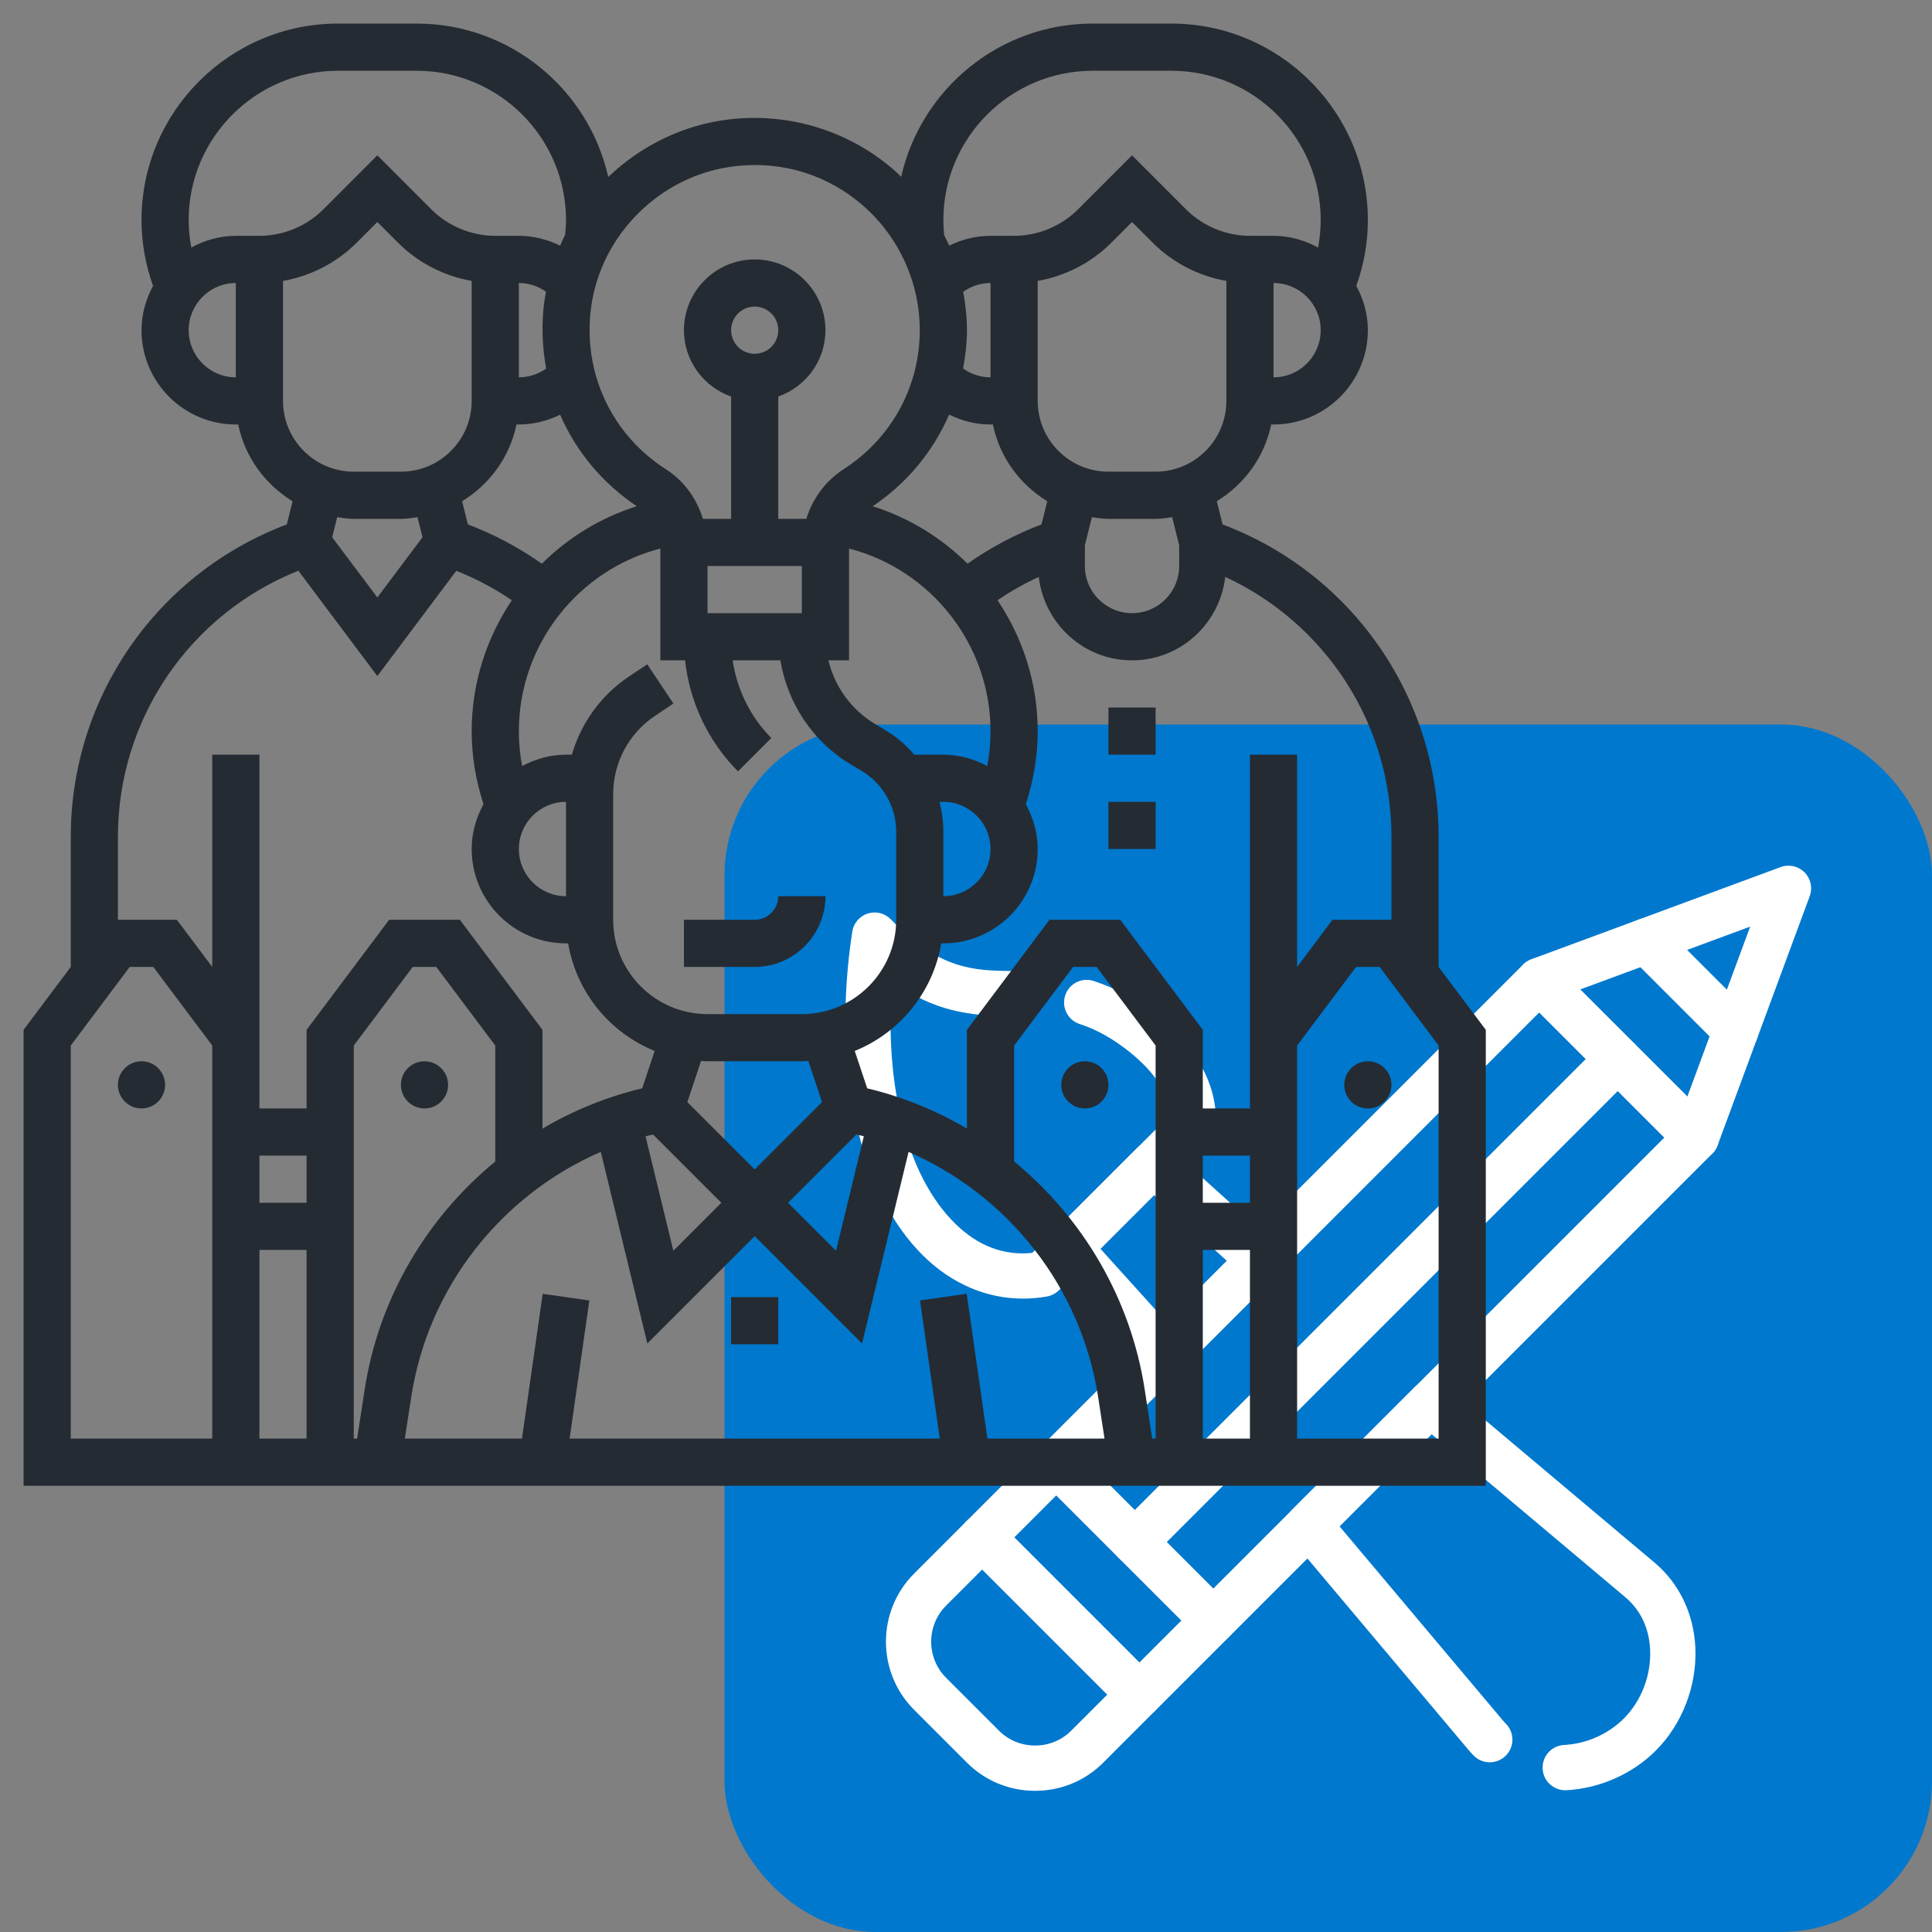 <svg width="64" height="64" viewBox="0 0 64 64" fill="none" xmlns="http://www.w3.org/2000/svg">
<rect x="0" y="0" width="64" height="64" fill="#808080" stroke="none"/>
<g clip-path="url(#clip0_52_3692)">
<rect x="24" y="24" width="40" height="40" rx="5" fill="#0078CD"/>
<g clip-path="url(#clip1_52_3692)">
<path fill-rule="evenodd" clip-rule="evenodd" d="M33.889 43.018C32.685 43.018 31.537 42.533 30.595 41.609C28.447 39.506 27.542 35.389 28.232 30.864C28.275 30.581 28.474 30.348 28.747 30.261C29.02 30.175 29.317 30.252 29.515 30.458C31.114 32.131 32.278 32.149 33.51 32.167C33.924 32.174 34.254 32.514 34.248 32.929C34.242 33.343 33.904 33.666 33.487 33.667C32.174 33.647 30.944 33.529 29.552 32.497C29.284 35.97 30.048 38.974 31.645 40.537C32.4 41.277 33.255 41.601 34.196 41.503L38.772 36.927C38.705 36.21 38.249 35.511 37.415 34.845C36.864 34.405 36.324 34.103 35.766 33.922C35.372 33.794 35.157 33.371 35.285 32.977C35.412 32.583 35.835 32.367 36.229 32.496C36.962 32.733 37.656 33.118 38.35 33.673C39.666 34.723 40.333 35.965 40.277 37.263C40.269 37.45 40.191 37.628 40.058 37.761L35.079 42.741C34.97 42.85 34.83 42.923 34.677 42.949C34.413 42.995 34.15 43.018 33.889 43.018Z" fill="white"/>
<path fill-rule="evenodd" clip-rule="evenodd" d="M51.85 59.304C51.454 59.304 51.123 58.994 51.102 58.594C51.08 58.18 51.397 57.827 51.811 57.805C52.552 57.766 53.274 57.446 53.791 56.929C54.373 56.347 54.699 55.497 54.663 54.656C54.642 54.157 54.482 53.448 53.839 52.908L47.423 47.509L44.372 50.56L49.771 56.976C49.808 57.021 49.848 57.063 49.887 57.104C50.177 57.401 50.171 57.875 49.874 58.165C49.579 58.454 49.104 58.449 48.814 58.152C48.748 58.084 48.684 58.015 48.623 57.941L42.782 50.999C42.531 50.702 42.55 50.261 42.825 49.986L46.849 45.962C47.124 45.687 47.564 45.668 47.862 45.918L54.805 51.76C55.631 52.456 56.113 53.461 56.161 54.591C56.215 55.845 55.726 57.115 54.852 57.989C54.076 58.765 52.997 59.244 51.891 59.303C51.877 59.304 51.863 59.304 51.85 59.304ZM38.604 45.619C38.598 45.619 38.591 45.619 38.585 45.619C38.379 45.614 38.185 45.524 38.047 45.372L34.862 41.843C34.594 41.547 34.606 41.093 34.888 40.81L37.673 38.025C37.956 37.743 38.41 37.731 38.706 37.999L42.234 41.184C42.387 41.322 42.476 41.516 42.482 41.722C42.487 41.927 42.408 42.126 42.262 42.271L39.134 45.399C38.993 45.54 38.802 45.619 38.604 45.619ZM36.453 41.367L38.632 43.781L40.644 41.769L38.23 39.59L36.453 41.367Z" fill="white"/>
<path fill-rule="evenodd" clip-rule="evenodd" d="M37.742 56.884C37.55 56.884 37.358 56.811 37.212 56.665L32.007 51.461C31.867 51.32 31.788 51.129 31.788 50.93C31.788 50.731 31.867 50.541 32.007 50.4L50.459 31.949C50.74 31.668 51.238 31.668 51.519 31.949L56.723 37.153C57.016 37.446 57.016 37.921 56.723 38.214L38.272 56.665C38.126 56.811 37.934 56.884 37.742 56.884ZM33.598 50.93L37.742 55.074L55.133 37.683L50.989 33.539L33.598 50.93Z" fill="white"/>
<path fill-rule="evenodd" clip-rule="evenodd" d="M56.193 38.433C55.996 38.433 55.805 38.356 55.663 38.214L50.459 33.01C50.278 32.829 50.202 32.568 50.257 32.319C50.311 32.069 50.49 31.864 50.729 31.776L58.986 28.723C59.262 28.621 59.569 28.69 59.776 28.896C59.983 29.103 60.051 29.412 59.949 29.687L56.897 37.943C56.808 38.183 56.603 38.361 56.353 38.416C56.3 38.428 56.247 38.433 56.193 38.433ZM52.347 32.777L55.896 36.325L57.977 30.695L52.347 32.777Z" fill="white"/>
<path fill-rule="evenodd" clip-rule="evenodd" d="M57.503 34.892C57.311 34.892 57.119 34.819 56.972 34.672L54 31.7C53.707 31.407 53.707 30.933 54 30.64C54.292 30.347 54.767 30.347 55.06 30.64L58.033 33.612C58.326 33.905 58.326 34.38 58.033 34.672C57.887 34.819 57.695 34.892 57.503 34.892Z" fill="white"/>
<path fill-rule="evenodd" clip-rule="evenodd" d="M40.194 54.433C40.002 54.433 39.81 54.36 39.663 54.213L34.459 49.009C34.166 48.716 34.166 48.241 34.459 47.949C34.752 47.656 35.227 47.656 35.52 47.949L40.724 53.153C41.017 53.445 41.017 53.92 40.724 54.213C40.578 54.36 40.385 54.433 40.194 54.433Z" fill="white"/>
<path fill-rule="evenodd" clip-rule="evenodd" d="M34.289 59.323C33.435 59.323 32.633 58.992 32.032 58.391L30.281 56.64C29.037 55.396 29.037 53.371 30.281 52.127L32.007 50.4C32.3 50.107 32.775 50.107 33.068 50.4L38.272 55.604C38.413 55.745 38.492 55.935 38.492 56.134C38.492 56.333 38.413 56.524 38.272 56.664L36.546 58.391C35.945 58.992 35.144 59.323 34.289 59.323ZM32.538 51.991L31.341 53.187C30.682 53.847 30.682 54.92 31.341 55.58L33.093 57.331C33.411 57.649 33.836 57.823 34.289 57.823C34.743 57.823 35.168 57.649 35.485 57.331L36.682 56.135L32.538 51.991Z" fill="white"/>
<path fill-rule="evenodd" clip-rule="evenodd" d="M37.591 51.831C37.4 51.831 37.208 51.758 37.061 51.611C36.768 51.318 36.768 50.843 37.061 50.551L53.061 34.551C53.354 34.258 53.828 34.258 54.121 34.551C54.414 34.844 54.414 35.319 54.121 35.611L38.122 51.611C37.975 51.758 37.783 51.831 37.591 51.831Z" fill="white"/>
</g>
<g clip-path="url(#clip2_52_3692)">
<path d="M47.656 27.724C47.656 23.099 44.798 18.993 40.5 17.373L40.308 16.604C41.217 16.047 41.889 15.14 42.109 14.062H42.188C43.911 14.062 45.312 12.661 45.312 10.938C45.312 10.404 45.166 9.909 44.929 9.469C45.179 8.769 45.312 8.04 45.312 7.291C45.312 3.702 42.392 0.781 38.802 0.781H36.198C33.101 0.781 30.506 2.957 29.852 5.859C29.794 5.805 29.742 5.745 29.683 5.692C28.192 4.359 26.191 3.724 24.184 3.952C22.638 4.127 21.233 4.827 20.149 5.862C19.496 2.959 16.901 0.781 13.802 0.781H11.198C7.608 0.781 4.688 3.702 4.688 7.291C4.688 8.04 4.821 8.77 5.07 9.47C4.834 9.909 4.688 10.404 4.688 10.938C4.688 12.661 6.089 14.062 7.812 14.062H7.891C8.111 15.141 8.783 16.048 9.692 16.605L9.5 17.373C5.202 18.994 2.344 23.099 2.344 27.724V32.031L0.781 34.115V49.219H49.219V34.115L47.656 32.031V27.724ZM46.094 27.724V30.469H44.141L42.969 32.031V25H41.406V34.115V34.375V36.719H39.844V34.115L37.109 30.469H34.766L32.031 34.115V37.386C31.015 36.789 29.905 36.334 28.727 36.052L28.314 34.814C29.8 34.213 30.906 32.873 31.18 31.25H31.25C32.973 31.25 34.375 29.848 34.375 28.125C34.375 27.584 34.224 27.083 33.982 26.639C34.237 25.856 34.375 25.045 34.375 24.219C34.375 22.627 33.883 21.134 33.045 19.884C33.478 19.587 33.935 19.331 34.411 19.111C34.593 20.663 35.9 21.875 37.5 21.875C39.1 21.875 40.407 20.663 40.588 19.111C43.919 20.653 46.094 23.989 46.094 27.724ZM32.023 42.858L30.477 43.079L31.131 47.656H18.869L19.523 43.08L17.977 42.859L17.291 47.656H13.41L13.623 46.274C14.183 42.634 16.607 39.588 19.902 38.157L21.444 44.504L25 40.948L28.556 44.505L30.098 38.158C33.393 39.589 35.817 42.635 36.377 46.275L36.589 47.656H32.709L32.023 42.858ZM8.594 38.281H10.156V39.844H8.594V38.281ZM16.406 38.477C14.131 40.344 12.544 43.013 12.079 46.037L11.83 47.656H11.719V34.635L13.672 32.031H14.453L16.406 34.635V38.477ZM21.441 22.006L20.837 22.409C19.905 23.031 19.248 23.954 18.944 25H18.75C18.223 25 17.733 25.144 17.296 25.376C17.224 24.996 17.188 24.609 17.188 24.219C17.188 21.352 19.159 18.873 21.875 18.171V21.875H22.694C22.843 23.254 23.462 24.567 24.448 25.552L25.552 24.448C24.859 23.754 24.413 22.841 24.271 21.875H25.852C26.083 23.29 26.923 24.565 28.169 25.313L28.548 25.541C29.251 25.962 29.688 26.732 29.688 27.551V30.469C29.688 32.192 28.286 33.594 26.562 33.594H23.438C21.714 33.594 20.312 32.192 20.312 30.469V26.309C20.312 25.262 20.833 24.291 21.704 23.709L22.308 23.306L21.441 22.006ZM18.75 29.688C17.888 29.688 17.188 28.987 17.188 28.125C17.188 27.263 17.888 26.562 18.75 26.562V29.688ZM15.308 16.604C16.217 16.047 16.889 15.14 17.109 14.062H17.188C17.668 14.062 18.133 13.944 18.555 13.737C19.081 14.947 19.945 16 21.094 16.769C19.891 17.148 18.82 17.81 17.949 18.673C17.191 18.14 16.372 17.701 15.5 17.373L15.308 16.604ZM17.188 9.375C17.513 9.375 17.827 9.479 18.088 9.664C18.067 9.781 18.043 9.898 18.027 10.016C17.932 10.764 17.963 11.499 18.092 12.209C17.831 12.395 17.515 12.5 17.188 12.5V9.375ZM26.562 18.75V20.312H23.438V18.75H26.562ZM24.219 10.938C24.219 10.506 24.569 10.156 25 10.156C25.431 10.156 25.781 10.506 25.781 10.938C25.781 11.369 25.431 11.719 25 11.719C24.569 11.719 24.219 11.369 24.219 10.938ZM32.812 12.5C32.484 12.5 32.166 12.395 31.903 12.206C31.979 11.791 32.031 11.369 32.031 10.938C32.031 10.508 31.984 10.084 31.907 9.667C32.169 9.48 32.484 9.375 32.812 9.375V12.5ZM31.441 13.735C31.866 13.943 32.331 14.062 32.812 14.062H32.891C33.111 15.141 33.783 16.048 34.692 16.604L34.5 17.373C33.628 17.702 32.809 18.14 32.051 18.673C31.182 17.811 30.111 17.149 28.909 16.77C30.048 16.006 30.914 14.95 31.441 13.735ZM28.125 21.875V18.171C30.841 18.872 32.812 21.352 32.812 24.219C32.812 24.609 32.776 24.995 32.704 25.376C32.268 25.144 31.777 25 31.25 25H30.289C30.022 24.691 29.712 24.416 29.353 24.202L28.974 23.974C28.197 23.508 27.651 22.741 27.441 21.875H28.125ZM31.12 26.562H31.25C32.112 26.562 32.812 27.263 32.812 28.125C32.812 28.987 32.112 29.688 31.25 29.688V27.551C31.25 27.213 31.205 26.882 31.12 26.562ZM28.368 37.581C28.451 37.6 28.534 37.619 28.616 37.64L27.694 41.433L26.105 39.844L28.368 37.581ZM23.438 35.156H26.562C26.635 35.156 26.706 35.148 26.777 35.145L27.231 36.508L25 38.739L22.769 36.508L23.223 35.145C23.294 35.148 23.365 35.156 23.438 35.156ZM21.632 37.581L23.895 39.844L22.306 41.433L21.384 37.64C21.466 37.618 21.549 37.6 21.632 37.581ZM37.921 46.037C37.456 43.012 35.869 40.344 33.594 38.477V34.635L35.547 32.031H36.328L38.281 34.635V47.656H38.17L37.921 46.037ZM39.844 38.281H41.406V39.844H39.844V38.281ZM39.062 18.065V18.75C39.062 19.612 38.362 20.312 37.5 20.312C36.638 20.312 35.938 19.612 35.938 18.75V18.065L36.17 17.132C36.352 17.158 36.531 17.188 36.719 17.188H38.281C38.469 17.188 38.648 17.158 38.83 17.132L39.062 18.065ZM40.625 13.281C40.625 14.573 39.573 15.625 38.281 15.625H36.719C35.427 15.625 34.375 14.573 34.375 13.281V9.306C35.291 9.145 36.152 8.704 36.813 8.041L37.5 7.355L38.187 8.041C38.848 8.704 39.709 9.145 40.625 9.306V13.281ZM42.188 12.5V9.375C43.049 9.375 43.75 10.076 43.75 10.938C43.75 11.799 43.049 12.5 42.188 12.5ZM36.198 2.344H38.802C41.531 2.344 43.75 4.563 43.75 7.291C43.75 7.598 43.719 7.902 43.663 8.2C43.221 7.961 42.724 7.812 42.188 7.812H41.406C40.619 7.812 39.848 7.494 39.291 6.937L37.5 5.145L35.709 6.937C35.152 7.494 34.381 7.812 33.594 7.812H32.812C32.331 7.812 31.867 7.93 31.445 8.137C31.394 8.02 31.334 7.906 31.277 7.791C31.26 7.627 31.25 7.459 31.25 7.291C31.25 4.563 33.469 2.344 36.198 2.344ZM24.359 5.505C25.943 5.322 27.465 5.805 28.641 6.857C29.802 7.895 30.469 9.382 30.469 10.938C30.469 12.805 29.528 14.524 27.954 15.537C27.351 15.924 26.921 16.511 26.71 17.188H25.781V13.137C26.688 12.814 27.344 11.955 27.344 10.938C27.344 9.645 26.292 8.594 25 8.594C23.708 8.594 22.656 9.645 22.656 10.938C22.656 11.955 23.312 12.814 24.219 13.137V17.188H23.286C23.076 16.508 22.652 15.924 22.059 15.544C20.256 14.392 19.305 12.35 19.577 10.214C19.89 7.764 21.901 5.783 24.359 5.505ZM6.25 10.938C6.25 10.076 6.951 9.375 7.812 9.375V12.5C6.951 12.5 6.25 11.799 6.25 10.938ZM8.594 7.812H7.812C7.276 7.812 6.779 7.961 6.338 8.199C6.281 7.902 6.25 7.598 6.25 7.291C6.25 4.563 8.47 2.344 11.198 2.344H13.802C16.53 2.344 18.75 4.563 18.75 7.291C18.75 7.455 18.737 7.616 18.721 7.776C18.661 7.894 18.609 8.016 18.555 8.137C18.132 7.931 17.668 7.812 17.188 7.812H16.406C15.619 7.812 14.848 7.494 14.291 6.937L12.5 5.145L10.709 6.937C10.152 7.494 9.381 7.812 8.594 7.812ZM9.375 9.306C10.291 9.145 11.152 8.704 11.813 8.041L12.5 7.355L13.187 8.041C13.848 8.704 14.709 9.145 15.625 9.306V13.281C15.625 14.573 14.573 15.625 13.281 15.625H11.719C10.427 15.625 9.375 14.573 9.375 13.281V9.306ZM11.719 17.188H13.281C13.469 17.188 13.648 17.158 13.83 17.132L13.996 17.798L12.5 19.791L11.004 17.798L11.17 17.132C11.352 17.158 11.531 17.188 11.719 17.188ZM9.884 18.906L12.5 22.396L15.115 18.909C15.764 19.168 16.381 19.491 16.955 19.884C16.117 21.134 15.625 22.627 15.625 24.219C15.625 25.046 15.762 25.858 16.017 26.64C15.775 27.084 15.625 27.584 15.625 28.125C15.625 29.848 17.027 31.25 18.75 31.25H18.82C19.095 32.872 20.2 34.212 21.687 34.814L21.274 36.052C20.096 36.334 18.985 36.789 17.97 37.386V34.115L15.234 30.469H12.891L10.156 34.115V36.719H8.594V34.375V34.115V25H7.031V32.031L5.859 30.469H3.906V27.724C3.906 23.815 6.287 20.342 9.884 18.906ZM7.031 47.656H2.344V34.635L4.297 32.031H5.078L7.031 34.635V47.656ZM8.594 41.406H10.156V47.656H8.594V41.406ZM39.844 47.656V41.406H41.406V47.656H39.844ZM47.656 47.656H42.969V34.635L44.922 32.031H45.703L47.656 34.635V47.656ZM45.312 35.156C45.744 35.156 46.094 35.506 46.094 35.938C46.094 36.369 45.744 36.719 45.312 36.719C44.881 36.719 44.531 36.369 44.531 35.938C44.531 35.506 44.881 35.156 45.312 35.156ZM36.719 35.938C36.719 36.369 36.369 36.719 35.938 36.719C35.506 36.719 35.156 36.369 35.156 35.938C35.156 35.506 35.506 35.156 35.938 35.156C36.369 35.156 36.719 35.506 36.719 35.938ZM14.062 35.156C14.494 35.156 14.844 35.506 14.844 35.938C14.844 36.369 14.494 36.719 14.062 36.719C13.631 36.719 13.281 36.369 13.281 35.938C13.281 35.506 13.631 35.156 14.062 35.156ZM4.688 35.156C5.119 35.156 5.469 35.506 5.469 35.938C5.469 36.369 5.119 36.719 4.688 36.719C4.256 36.719 3.906 36.369 3.906 35.938C3.906 35.506 4.256 35.156 4.688 35.156ZM24.219 42.969H25.781V44.531H24.219V42.969ZM25 32.031H22.656V30.469H25C25.431 30.469 25.781 30.119 25.781 29.688H27.344C27.344 30.98 26.292 32.031 25 32.031ZM36.719 26.562H38.281V28.125H36.719V26.562ZM36.719 23.438H38.281V25H36.719V23.438Z" fill="#252B33"/>
</g>
</g>
<defs>
<clipPath id="clip0_52_3692">
<rect width="64" height="64" fill="white"/>
</clipPath>
<clipPath id="clip1_52_3692">
<rect width="32" height="32" fill="white" transform="translate(28 28)"/>
</clipPath>
<clipPath id="clip2_52_3692">
<rect width="50" height="50" fill="white"/>
</clipPath>
</defs>
</svg>
